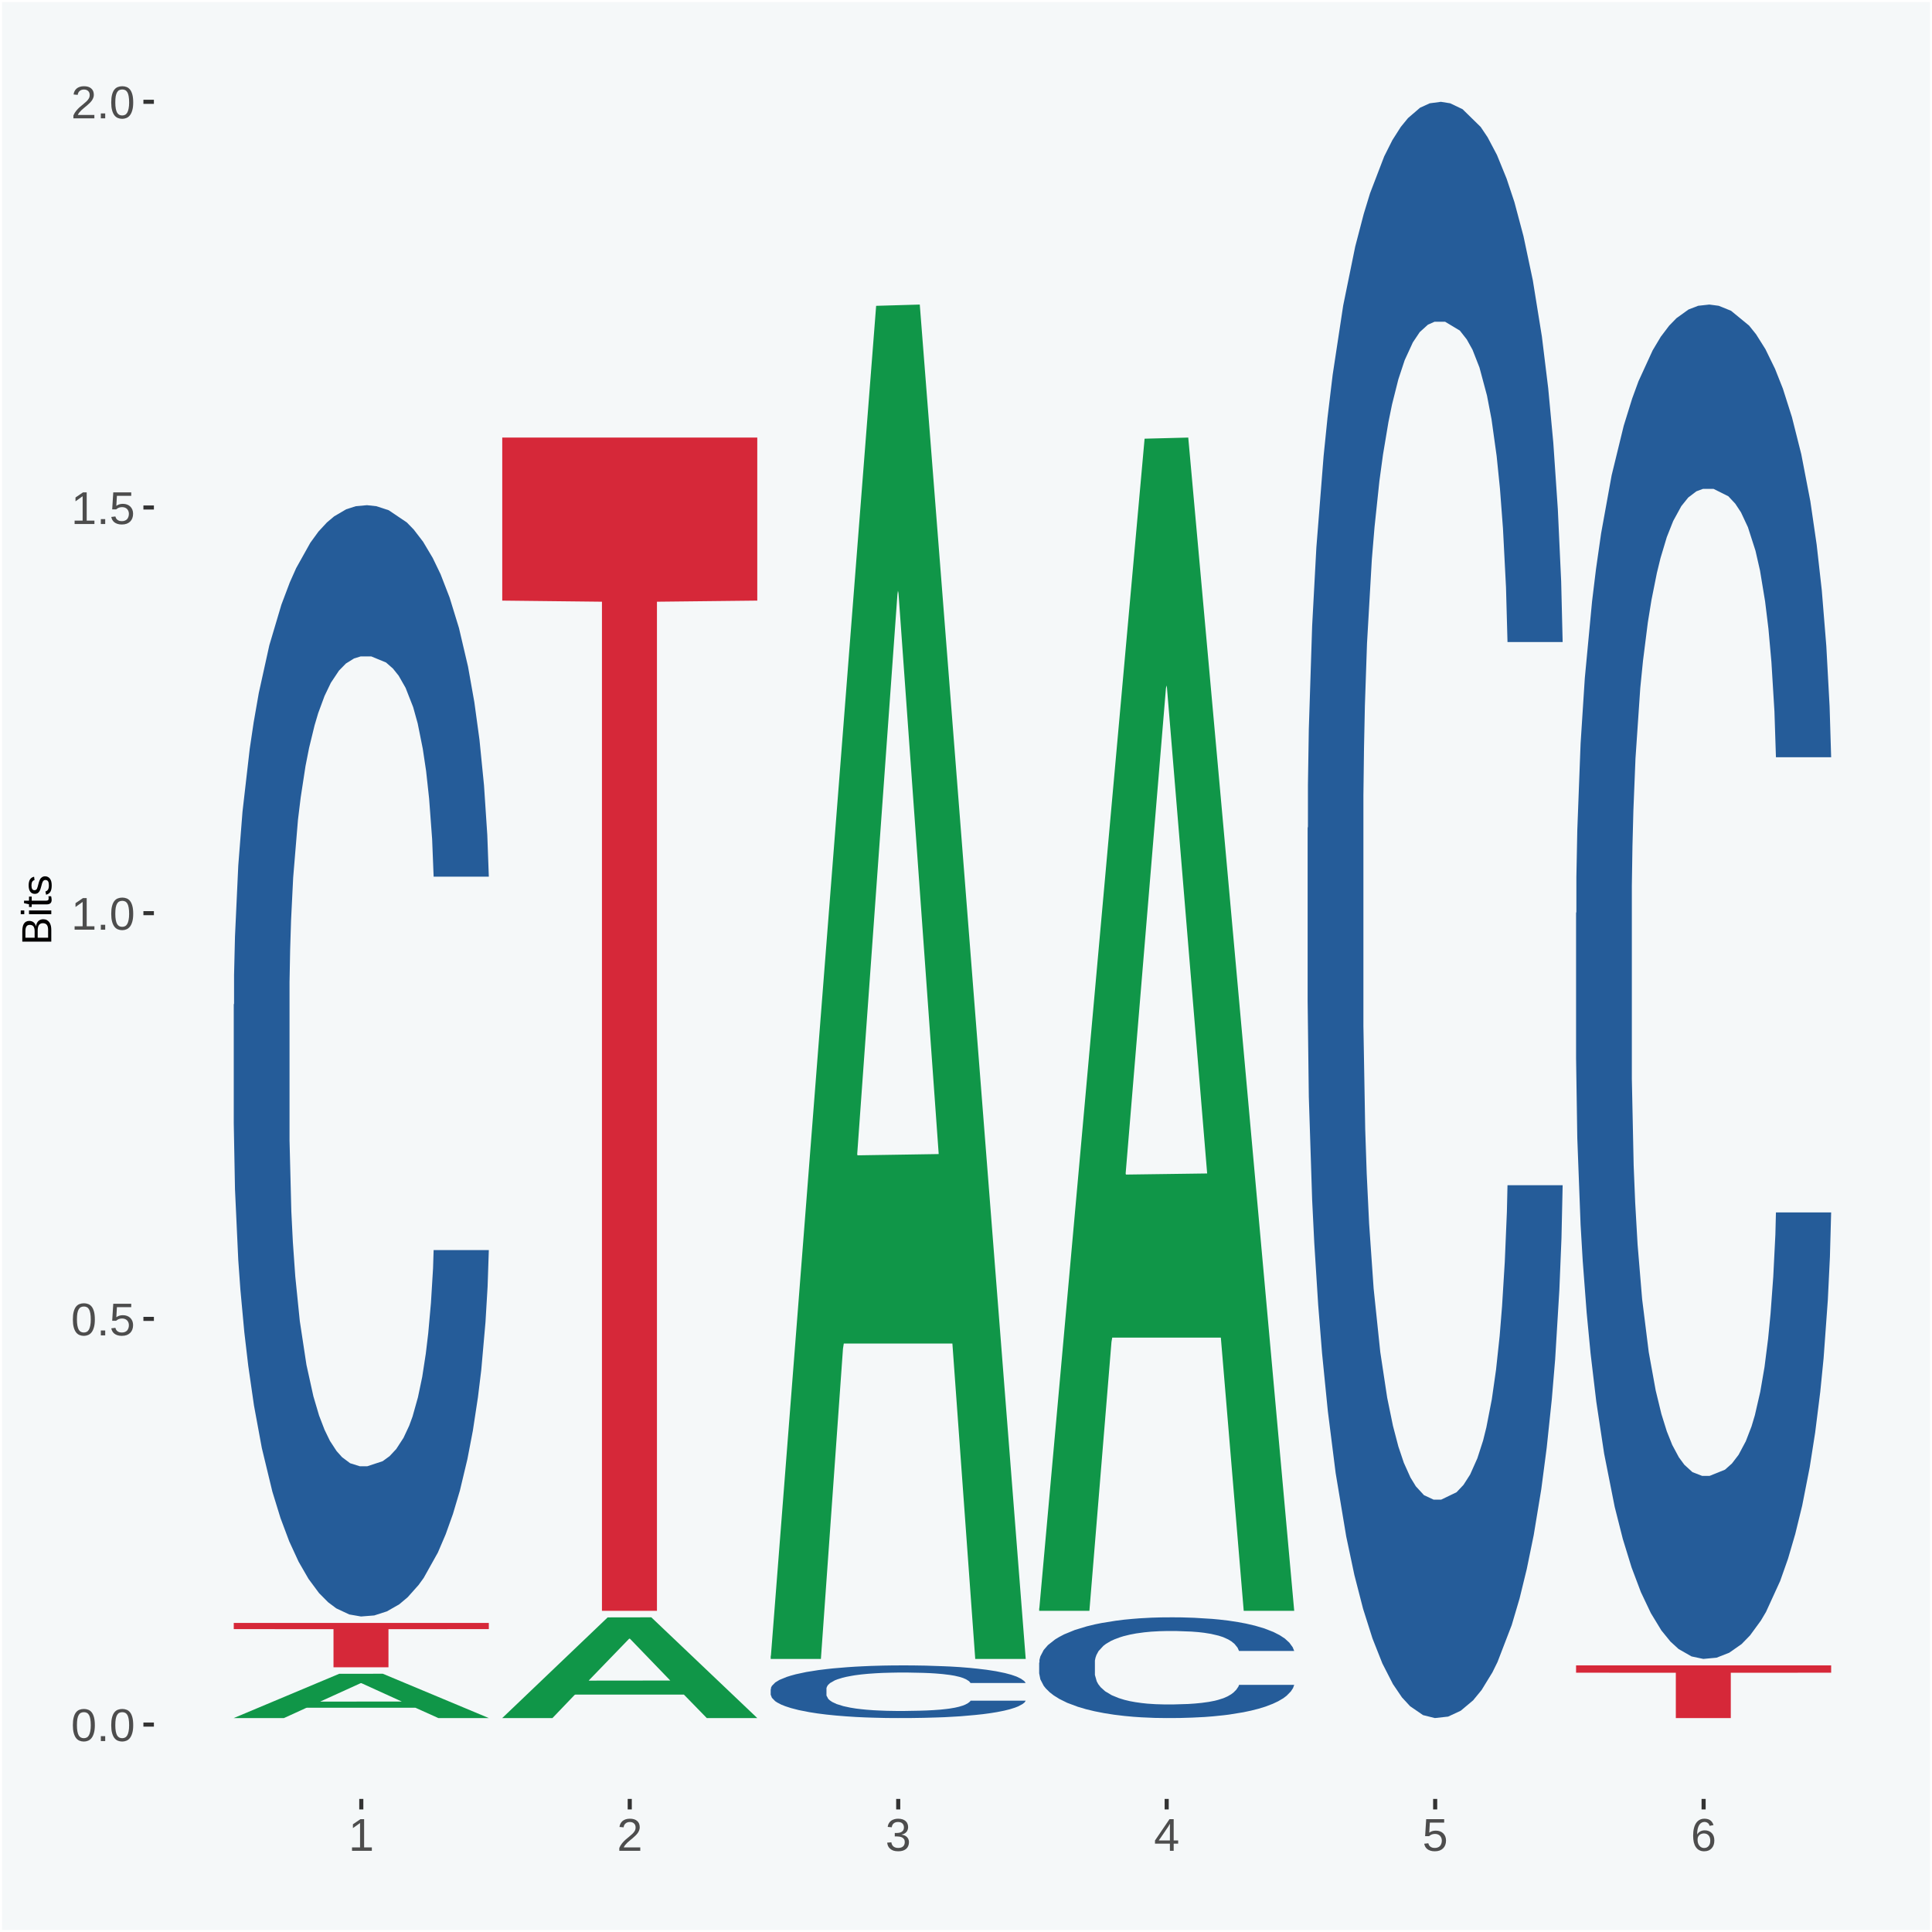 <?xml version="1.0" encoding="UTF-8"?>
<svg xmlns="http://www.w3.org/2000/svg" xmlns:xlink="http://www.w3.org/1999/xlink" width="504pt" height="504pt" viewBox="0 0 504 504" version="1.1">
<defs>
<g>
<symbol overflow="visible" id="glyph0-0">
<path style="stroke:none;" d="M 0.406 0 L 0.406 -8 L 3.594 -8 L 3.594 0 Z M 0.797 -0.406 L 3.188 -0.406 L 3.188 -7.594 L 0.797 -7.594 Z M 0.797 -0.406 "/>
</symbol>
<symbol overflow="visible" id="glyph0-1">
<path style="stroke:none;" d="M 6.203 -4.125 C 6.203 -3.332 6.125 -2.664 5.969 -2.125 C 5.82 -1.582 5.617 -1.145 5.359 -0.812 C 5.098 -0.477 4.789 -0.238 4.438 -0.094 C 4.094 0.051 3.723 0.125 3.328 0.125 C 2.922 0.125 2.539 0.051 2.188 -0.094 C 1.844 -0.238 1.539 -0.477 1.281 -0.812 C 1.031 -1.145 0.832 -1.582 0.688 -2.125 C 0.539 -2.664 0.469 -3.332 0.469 -4.125 C 0.469 -4.957 0.539 -5.645 0.688 -6.188 C 0.832 -6.738 1.035 -7.176 1.297 -7.5 C 1.555 -7.82 1.859 -8.047 2.203 -8.172 C 2.555 -8.305 2.941 -8.375 3.359 -8.375 C 3.754 -8.375 4.125 -8.305 4.469 -8.172 C 4.812 -8.047 5.113 -7.82 5.375 -7.5 C 5.633 -7.176 5.836 -6.738 5.984 -6.188 C 6.129 -5.645 6.203 -4.957 6.203 -4.125 Z M 5.141 -4.125 C 5.141 -4.781 5.098 -5.328 5.016 -5.766 C 4.941 -6.203 4.828 -6.551 4.672 -6.812 C 4.516 -7.07 4.328 -7.254 4.109 -7.359 C 3.891 -7.473 3.641 -7.531 3.359 -7.531 C 3.055 -7.531 2.789 -7.473 2.562 -7.359 C 2.344 -7.254 2.156 -7.07 2 -6.812 C 1.844 -6.551 1.723 -6.203 1.641 -5.766 C 1.566 -5.328 1.531 -4.781 1.531 -4.125 C 1.531 -3.5 1.57 -2.969 1.656 -2.531 C 1.738 -2.094 1.852 -1.742 2 -1.484 C 2.156 -1.223 2.344 -1.035 2.562 -0.922 C 2.789 -0.805 3.047 -0.75 3.328 -0.75 C 3.609 -0.75 3.859 -0.805 4.078 -0.922 C 4.305 -1.035 4.492 -1.223 4.641 -1.484 C 4.797 -1.742 4.914 -2.094 5 -2.531 C 5.094 -2.969 5.141 -3.5 5.141 -4.125 Z M 5.141 -4.125 "/>
</symbol>
<symbol overflow="visible" id="glyph0-2">
<path style="stroke:none;" d="M 1.094 0 L 1.094 -1.281 L 2.234 -1.281 L 2.234 0 Z M 1.094 0 "/>
</symbol>
<symbol overflow="visible" id="glyph0-3">
<path style="stroke:none;" d="M 6.172 -2.688 C 6.172 -2.27 6.109 -1.891 5.984 -1.547 C 5.859 -1.203 5.672 -0.906 5.422 -0.656 C 5.18 -0.414 4.879 -0.223 4.516 -0.078 C 4.148 0.055 3.723 0.125 3.234 0.125 C 2.805 0.125 2.43 0.07 2.109 -0.031 C 1.785 -0.133 1.508 -0.273 1.281 -0.453 C 1.062 -0.629 0.883 -0.836 0.75 -1.078 C 0.625 -1.316 0.535 -1.57 0.484 -1.844 L 1.547 -1.969 C 1.586 -1.812 1.645 -1.66 1.719 -1.516 C 1.801 -1.367 1.91 -1.238 2.047 -1.125 C 2.18 -1.008 2.348 -0.914 2.547 -0.844 C 2.742 -0.781 2.984 -0.75 3.266 -0.75 C 3.535 -0.75 3.781 -0.789 4 -0.875 C 4.227 -0.957 4.422 -1.078 4.578 -1.234 C 4.734 -1.398 4.852 -1.602 4.938 -1.844 C 5.031 -2.082 5.078 -2.359 5.078 -2.672 C 5.078 -2.922 5.035 -3.148 4.953 -3.359 C 4.867 -3.578 4.75 -3.766 4.594 -3.922 C 4.445 -4.078 4.258 -4.195 4.031 -4.281 C 3.812 -4.363 3.562 -4.406 3.281 -4.406 C 3.113 -4.406 2.953 -4.391 2.797 -4.359 C 2.648 -4.328 2.516 -4.285 2.391 -4.234 C 2.266 -4.18 2.148 -4.117 2.047 -4.047 C 1.941 -3.973 1.844 -3.895 1.75 -3.812 L 0.719 -3.812 L 1 -8.25 L 5.688 -8.25 L 5.688 -7.359 L 1.953 -7.359 L 1.797 -4.734 C 1.984 -4.879 2.219 -5.004 2.5 -5.109 C 2.781 -5.211 3.113 -5.266 3.5 -5.266 C 3.914 -5.266 4.285 -5.203 4.609 -5.078 C 4.941 -4.953 5.223 -4.773 5.453 -4.547 C 5.68 -4.316 5.859 -4.047 5.984 -3.734 C 6.109 -3.422 6.172 -3.07 6.172 -2.688 Z M 6.172 -2.688 "/>
</symbol>
<symbol overflow="visible" id="glyph0-4">
<path style="stroke:none;" d="M 0.922 0 L 0.922 -0.891 L 3.016 -0.891 L 3.016 -7.25 L 1.156 -5.922 L 1.156 -6.922 L 3.109 -8.25 L 4.078 -8.25 L 4.078 -0.891 L 6.094 -0.891 L 6.094 0 Z M 0.922 0 "/>
</symbol>
<symbol overflow="visible" id="glyph0-5">
<path style="stroke:none;" d="M 0.609 0 L 0.609 -0.75 C 0.805 -1.207 1.047 -1.609 1.328 -1.953 C 1.617 -2.305 1.922 -2.625 2.234 -2.906 C 2.555 -3.188 2.867 -3.445 3.172 -3.688 C 3.484 -3.938 3.766 -4.18 4.016 -4.422 C 4.266 -4.66 4.469 -4.91 4.625 -5.172 C 4.781 -5.441 4.859 -5.742 4.859 -6.078 C 4.859 -6.316 4.82 -6.523 4.75 -6.703 C 4.676 -6.879 4.57 -7.023 4.438 -7.141 C 4.312 -7.266 4.156 -7.359 3.969 -7.422 C 3.781 -7.484 3.578 -7.516 3.359 -7.516 C 3.141 -7.516 2.938 -7.484 2.75 -7.422 C 2.57 -7.367 2.41 -7.281 2.266 -7.156 C 2.117 -7.039 2 -6.895 1.906 -6.719 C 1.812 -6.551 1.754 -6.352 1.734 -6.125 L 0.656 -6.219 C 0.688 -6.508 0.766 -6.785 0.891 -7.047 C 1.023 -7.316 1.203 -7.551 1.422 -7.75 C 1.648 -7.945 1.922 -8.098 2.234 -8.203 C 2.555 -8.316 2.93 -8.375 3.359 -8.375 C 3.766 -8.375 4.125 -8.328 4.438 -8.234 C 4.758 -8.141 5.031 -7.992 5.25 -7.797 C 5.477 -7.609 5.648 -7.375 5.766 -7.094 C 5.879 -6.812 5.938 -6.488 5.938 -6.125 C 5.938 -5.844 5.883 -5.578 5.781 -5.328 C 5.688 -5.078 5.555 -4.836 5.391 -4.609 C 5.223 -4.379 5.031 -4.16 4.812 -3.953 C 4.594 -3.742 4.363 -3.535 4.125 -3.328 C 3.895 -3.129 3.656 -2.93 3.406 -2.734 C 3.164 -2.535 2.938 -2.336 2.719 -2.141 C 2.508 -1.941 2.32 -1.738 2.156 -1.531 C 1.988 -1.332 1.859 -1.117 1.766 -0.891 L 6.078 -0.891 L 6.078 0 Z M 0.609 0 "/>
</symbol>
<symbol overflow="visible" id="glyph0-6">
<path style="stroke:none;" d="M 6.141 -2.281 C 6.141 -1.906 6.078 -1.566 5.953 -1.266 C 5.836 -0.973 5.66 -0.723 5.422 -0.516 C 5.18 -0.305 4.883 -0.145 4.531 -0.031 C 4.188 0.07 3.789 0.125 3.344 0.125 C 2.832 0.125 2.398 0.062 2.047 -0.062 C 1.703 -0.195 1.414 -0.367 1.188 -0.578 C 0.957 -0.785 0.785 -1.02 0.672 -1.281 C 0.566 -1.551 0.492 -1.832 0.453 -2.125 L 1.547 -2.219 C 1.578 -2 1.633 -1.801 1.719 -1.625 C 1.801 -1.445 1.914 -1.289 2.062 -1.156 C 2.207 -1.031 2.383 -0.93 2.594 -0.859 C 2.801 -0.785 3.051 -0.75 3.344 -0.75 C 3.875 -0.75 4.289 -0.879 4.594 -1.141 C 4.895 -1.41 5.047 -1.801 5.047 -2.312 C 5.047 -2.613 4.977 -2.859 4.844 -3.047 C 4.707 -3.234 4.539 -3.379 4.344 -3.484 C 4.145 -3.586 3.926 -3.656 3.688 -3.688 C 3.445 -3.727 3.227 -3.75 3.031 -3.75 L 2.438 -3.75 L 2.438 -4.656 L 3.016 -4.656 C 3.211 -4.656 3.414 -4.676 3.625 -4.719 C 3.844 -4.758 4.039 -4.832 4.219 -4.938 C 4.395 -5.051 4.539 -5.195 4.656 -5.375 C 4.77 -5.562 4.828 -5.797 4.828 -6.078 C 4.828 -6.523 4.695 -6.875 4.438 -7.125 C 4.188 -7.383 3.801 -7.516 3.281 -7.516 C 2.82 -7.516 2.445 -7.395 2.156 -7.156 C 1.875 -6.914 1.707 -6.578 1.656 -6.141 L 0.594 -6.234 C 0.633 -6.598 0.734 -6.91 0.891 -7.172 C 1.047 -7.441 1.242 -7.664 1.484 -7.844 C 1.734 -8.02 2.008 -8.148 2.312 -8.234 C 2.625 -8.328 2.953 -8.375 3.297 -8.375 C 3.754 -8.375 4.148 -8.316 4.484 -8.203 C 4.816 -8.086 5.086 -7.93 5.297 -7.734 C 5.516 -7.535 5.672 -7.301 5.766 -7.031 C 5.867 -6.77 5.922 -6.488 5.922 -6.188 C 5.922 -5.945 5.883 -5.723 5.812 -5.516 C 5.75 -5.305 5.645 -5.113 5.5 -4.938 C 5.363 -4.77 5.188 -4.625 4.969 -4.5 C 4.75 -4.383 4.488 -4.297 4.188 -4.234 L 4.188 -4.219 C 4.52 -4.176 4.805 -4.098 5.047 -3.984 C 5.297 -3.867 5.5 -3.723 5.656 -3.547 C 5.82 -3.379 5.941 -3.188 6.016 -2.969 C 6.098 -2.75 6.141 -2.52 6.141 -2.281 Z M 6.141 -2.281 "/>
</symbol>
<symbol overflow="visible" id="glyph0-7">
<path style="stroke:none;" d="M 5.156 -1.875 L 5.156 0 L 4.172 0 L 4.172 -1.875 L 0.281 -1.875 L 0.281 -2.688 L 4.062 -8.25 L 5.156 -8.25 L 5.156 -2.703 L 6.328 -2.703 L 6.328 -1.875 Z M 4.172 -7.062 C 4.16 -7.039 4.141 -7.004 4.109 -6.953 C 4.078 -6.898 4.039 -6.836 4 -6.766 C 3.957 -6.691 3.914 -6.617 3.875 -6.547 C 3.844 -6.473 3.812 -6.414 3.781 -6.375 L 1.656 -3.25 C 1.633 -3.219 1.602 -3.176 1.562 -3.125 C 1.531 -3.07 1.492 -3.02 1.453 -2.969 C 1.422 -2.914 1.383 -2.863 1.344 -2.812 C 1.301 -2.77 1.27 -2.734 1.25 -2.703 L 4.172 -2.703 Z M 4.172 -7.062 "/>
</symbol>
<symbol overflow="visible" id="glyph0-8">
<path style="stroke:none;" d="M 6.141 -2.703 C 6.141 -2.285 6.082 -1.906 5.969 -1.562 C 5.852 -1.219 5.68 -0.922 5.453 -0.672 C 5.234 -0.422 4.957 -0.223 4.625 -0.078 C 4.289 0.055 3.91 0.125 3.484 0.125 C 3.004 0.125 2.582 0.031 2.219 -0.156 C 1.863 -0.344 1.566 -0.609 1.328 -0.953 C 1.086 -1.297 0.906 -1.719 0.781 -2.219 C 0.664 -2.727 0.609 -3.301 0.609 -3.938 C 0.609 -4.676 0.676 -5.32 0.812 -5.875 C 0.945 -6.426 1.141 -6.883 1.391 -7.25 C 1.648 -7.625 1.961 -7.906 2.328 -8.094 C 2.691 -8.281 3.102 -8.375 3.562 -8.375 C 3.844 -8.375 4.102 -8.344 4.344 -8.281 C 4.594 -8.227 4.816 -8.133 5.016 -8 C 5.223 -7.875 5.398 -7.703 5.547 -7.484 C 5.703 -7.273 5.828 -7.016 5.922 -6.703 L 4.906 -6.516 C 4.801 -6.867 4.629 -7.125 4.391 -7.281 C 4.148 -7.445 3.867 -7.531 3.547 -7.531 C 3.266 -7.531 3.004 -7.457 2.766 -7.312 C 2.535 -7.176 2.336 -6.973 2.172 -6.703 C 2.004 -6.43 1.875 -6.086 1.781 -5.672 C 1.695 -5.266 1.656 -4.789 1.656 -4.25 C 1.852 -4.602 2.125 -4.875 2.469 -5.062 C 2.812 -5.25 3.207 -5.344 3.656 -5.344 C 4.031 -5.344 4.367 -5.281 4.672 -5.156 C 4.984 -5.031 5.25 -4.852 5.469 -4.625 C 5.688 -4.406 5.852 -4.129 5.969 -3.797 C 6.082 -3.473 6.141 -3.109 6.141 -2.703 Z M 5.078 -2.656 C 5.078 -2.938 5.039 -3.191 4.969 -3.422 C 4.895 -3.66 4.785 -3.859 4.641 -4.016 C 4.504 -4.18 4.332 -4.305 4.125 -4.391 C 3.926 -4.484 3.688 -4.531 3.406 -4.531 C 3.219 -4.531 3.023 -4.5 2.828 -4.438 C 2.629 -4.383 2.453 -4.289 2.297 -4.156 C 2.141 -4.031 2.008 -3.863 1.906 -3.656 C 1.812 -3.457 1.766 -3.207 1.766 -2.906 C 1.766 -2.602 1.801 -2.316 1.875 -2.047 C 1.957 -1.785 2.07 -1.555 2.219 -1.359 C 2.363 -1.172 2.539 -1.02 2.75 -0.906 C 2.957 -0.789 3.191 -0.734 3.453 -0.734 C 3.703 -0.734 3.926 -0.773 4.125 -0.859 C 4.332 -0.953 4.504 -1.082 4.641 -1.25 C 4.785 -1.414 4.895 -1.613 4.969 -1.844 C 5.039 -2.082 5.078 -2.352 5.078 -2.656 Z M 5.078 -2.656 "/>
</symbol>
<symbol overflow="visible" id="glyph1-0">
<path style="stroke:none;" d="M 0 -0.359 L -7.328 -0.359 L -7.328 -3.281 L 0 -3.281 Z M -0.359 -0.734 L -0.359 -2.922 L -6.969 -2.922 L -6.969 -0.734 Z M -0.359 -0.734 "/>
</symbol>
<symbol overflow="visible" id="glyph1-1">
<path style="stroke:none;" d="M -2.125 -6.75 C -1.75 -6.75 -1.426 -6.676 -1.156 -6.531 C -0.883 -6.383 -0.66 -6.18 -0.484 -5.922 C -0.316 -5.672 -0.191 -5.375 -0.109 -5.031 C -0.035 -4.695 0 -4.344 0 -3.969 L 0 -0.906 L -7.562 -0.906 L -7.562 -3.656 C -7.562 -4.07 -7.523 -4.441 -7.453 -4.766 C -7.391 -5.098 -7.281 -5.379 -7.125 -5.609 C -6.977 -5.836 -6.789 -6.008 -6.562 -6.125 C -6.332 -6.25 -6.055 -6.312 -5.734 -6.312 C -5.523 -6.312 -5.328 -6.281 -5.141 -6.219 C -4.953 -6.164 -4.781 -6.078 -4.625 -5.953 C -4.477 -5.836 -4.348 -5.688 -4.234 -5.5 C -4.129 -5.32 -4.047 -5.113 -3.984 -4.875 C -3.953 -5.176 -3.883 -5.441 -3.781 -5.672 C -3.676 -5.91 -3.539 -6.109 -3.375 -6.266 C -3.219 -6.43 -3.031 -6.551 -2.812 -6.625 C -2.602 -6.707 -2.375 -6.75 -2.125 -6.75 Z M -5.609 -5.281 C -6.016 -5.281 -6.305 -5.141 -6.484 -4.859 C -6.66 -4.586 -6.75 -4.188 -6.75 -3.656 L -6.75 -1.922 L -4.344 -1.922 L -4.344 -3.656 C -4.344 -3.957 -4.375 -4.211 -4.438 -4.422 C -4.5 -4.629 -4.582 -4.797 -4.688 -4.922 C -4.801 -5.047 -4.93 -5.133 -5.078 -5.188 C -5.234 -5.25 -5.41 -5.281 -5.609 -5.281 Z M -2.219 -5.719 C -2.457 -5.719 -2.66 -5.672 -2.828 -5.578 C -2.992 -5.492 -3.129 -5.367 -3.234 -5.203 C -3.348 -5.047 -3.426 -4.848 -3.469 -4.609 C -3.52 -4.379 -3.547 -4.125 -3.547 -3.844 L -3.547 -1.922 L -0.828 -1.922 L -0.828 -3.922 C -0.828 -4.18 -0.848 -4.422 -0.891 -4.641 C -0.93 -4.859 -1.004 -5.047 -1.109 -5.203 C -1.211 -5.367 -1.352 -5.492 -1.531 -5.578 C -1.719 -5.672 -1.945 -5.719 -2.219 -5.719 Z M -2.219 -5.719 "/>
</symbol>
<symbol overflow="visible" id="glyph1-2">
<path style="stroke:none;" d="M -7.047 -0.734 L -7.969 -0.734 L -7.969 -1.703 L -7.047 -1.703 Z M 0 -0.734 L -5.812 -0.734 L -5.812 -1.703 L 0 -1.703 Z M 0 -0.734 "/>
</symbol>
<symbol overflow="visible" id="glyph1-3">
<path style="stroke:none;" d="M -0.047 -2.969 C -0.004 -2.82 0.023 -2.672 0.047 -2.516 C 0.078 -2.367 0.094 -2.195 0.094 -2 C 0.094 -1.227 -0.348 -0.844 -1.234 -0.844 L -5.109 -0.844 L -5.109 -0.172 L -5.812 -0.172 L -5.812 -0.875 L -7.109 -1.156 L -7.109 -1.812 L -5.812 -1.812 L -5.812 -2.875 L -5.109 -2.875 L -5.109 -1.812 L -1.438 -1.812 C -1.156 -1.812 -0.957 -1.852 -0.844 -1.938 C -0.738 -2.031 -0.688 -2.191 -0.688 -2.422 C -0.688 -2.516 -0.691 -2.602 -0.703 -2.688 C -0.711 -2.77 -0.727 -2.863 -0.75 -2.969 Z M -0.047 -2.969 "/>
</symbol>
<symbol overflow="visible" id="glyph1-4">
<path style="stroke:none;" d="M -1.609 -5.109 C -1.336 -5.109 -1.094 -5.051 -0.875 -4.938 C -0.664 -4.832 -0.488 -4.68 -0.344 -4.484 C -0.195 -4.285 -0.082 -4.039 0 -3.75 C 0.07 -3.457 0.109 -3.125 0.109 -2.75 C 0.109 -2.406 0.082 -2.098 0.031 -1.828 C -0.02 -1.555 -0.102 -1.316 -0.219 -1.109 C -0.332 -0.91 -0.484 -0.742 -0.672 -0.609 C -0.859 -0.473 -1.086 -0.375 -1.359 -0.312 L -1.531 -1.156 C -1.219 -1.238 -0.988 -1.41 -0.844 -1.672 C -0.695 -1.93 -0.625 -2.289 -0.625 -2.75 C -0.625 -2.957 -0.641 -3.145 -0.672 -3.312 C -0.703 -3.488 -0.75 -3.641 -0.812 -3.766 C -0.883 -3.891 -0.977 -3.984 -1.094 -4.047 C -1.207 -4.117 -1.352 -4.156 -1.531 -4.156 C -1.707 -4.156 -1.848 -4.113 -1.953 -4.031 C -2.066 -3.957 -2.16 -3.844 -2.234 -3.688 C -2.316 -3.539 -2.383 -3.363 -2.438 -3.156 C -2.5 -2.945 -2.562 -2.719 -2.625 -2.469 C -2.688 -2.238 -2.754 -2.008 -2.828 -1.781 C -2.898 -1.551 -3 -1.344 -3.125 -1.156 C -3.25 -0.969 -3.398 -0.816 -3.578 -0.703 C -3.766 -0.586 -4 -0.531 -4.281 -0.531 C -4.812 -0.531 -5.211 -0.719 -5.484 -1.094 C -5.766 -1.477 -5.906 -2.031 -5.906 -2.75 C -5.906 -3.395 -5.789 -3.906 -5.562 -4.281 C -5.332 -4.656 -4.973 -4.895 -4.484 -5 L -4.375 -4.125 C -4.52 -4.094 -4.645 -4.035 -4.75 -3.953 C -4.852 -3.867 -4.938 -3.766 -5 -3.641 C -5.062 -3.516 -5.102 -3.375 -5.125 -3.219 C -5.156 -3.07 -5.172 -2.914 -5.172 -2.75 C -5.172 -2.312 -5.102 -1.988 -4.969 -1.781 C -4.844 -1.582 -4.645 -1.484 -4.375 -1.484 C -4.219 -1.484 -4.086 -1.52 -3.984 -1.594 C -3.879 -1.664 -3.789 -1.77 -3.719 -1.906 C -3.656 -2.051 -3.598 -2.219 -3.547 -2.406 C -3.492 -2.602 -3.438 -2.816 -3.375 -3.047 C -3.332 -3.203 -3.289 -3.359 -3.25 -3.516 C -3.207 -3.68 -3.156 -3.836 -3.094 -3.984 C -3.031 -4.141 -2.957 -4.285 -2.875 -4.422 C -2.789 -4.555 -2.688 -4.672 -2.562 -4.766 C -2.445 -4.867 -2.312 -4.953 -2.156 -5.016 C -2 -5.078 -1.816 -5.109 -1.609 -5.109 Z M -1.609 -5.109 "/>
</symbol>
</g>
<clipPath id="clip1">
  <path d="M 40.148 5.48 L 498.52 5.48 L 498.52 469.281 L 40.148 469.281 Z M 40.148 5.48 "/>
</clipPath>
</defs>
<g id="surface1">
<rect x="0" y="0" width="504" height="504" style="fill:rgb(96.078%,97.255%,97.647%);fill-opacity:1;stroke:none;"/>
<path style="fill:none;stroke-width:1.07;stroke-linecap:round;stroke-linejoin:round;stroke:rgb(100%,100%,100%);stroke-opacity:1;stroke-miterlimit:10;" d="M 0 0 L 504 0 L 504 504 L 0 504 Z M 0 0 " transform="matrix(1,0,0,-1,0,504)"/>
<g clip-path="url(#clip1)" clip-rule="nonzero">
<path style=" stroke:none;fill-rule:nonzero;fill:rgb(96.078%,97.255%,97.647%);fill-opacity:1;" d="M 40.148 469.281 L 498.52 469.281 L 498.52 5.48 L 40.148 5.48 Z M 40.148 469.281 "/>
</g>
<path style=" stroke:none;fill-rule:nonzero;fill:rgb(6.274%,58.824%,28.235%);fill-opacity:1;" d="M 60.98 448.172 L 61.051 448.16 L 88.488 436.641 L 99.871 436.629 L 127.52 448.191 L 114.352 448.191 L 108.379 445.5 L 80.051 445.5 L 79.852 445.551 L 74.078 448.191 L 60.98 448.191 L 60.98 448.172 L 83.621 443.898 L 104.809 443.879 L 94.32 439.102 L 94.18 439.078 L 94.039 439.109 L 83.551 443.879 L 83.621 443.898 Z M 60.98 448.172 "/>
<path style=" stroke:none;fill-rule:nonzero;fill:rgb(14.51%,36.078%,60.001%);fill-opacity:1;" d="M 60.98 262.039 L 61.059 261.781 L 61.059 254.371 L 61.301 244.309 L 62.16 225.77 L 63.262 211.738 L 65.148 195.328 L 66.172 188.441 L 67.512 180.77 L 70.262 168.32 L 73.41 157.73 L 75.609 151.91 L 77.262 148.199 L 80.961 141.578 L 83.078 138.672 L 85.281 136.289 L 87.172 134.699 L 90.32 132.852 L 92.828 132.051 L 95.738 131.789 L 98.18 132.051 L 101.41 133.109 L 106.129 136.289 L 107.93 138.141 L 110.371 141.32 L 112.891 145.559 L 114.93 149.789 L 117.289 155.879 L 119.73 163.82 L 122.09 173.879 L 123.738 183.148 L 125.078 192.949 L 126.262 204.859 L 127.121 217.828 L 127.52 228.691 L 113.121 228.691 L 112.73 218.891 L 111.941 208.301 L 111.16 201.148 L 110.289 195.328 L 108.961 188.711 L 107.781 184.469 L 105.809 179.441 L 104 176.27 L 102.512 174.41 L 100.699 172.82 L 96.852 171.238 L 94.09 171.238 L 92.359 171.77 L 90.238 173.09 L 88.43 174.941 L 86.309 178.121 L 84.66 181.559 L 83 186.059 L 82.059 189.238 L 80.641 195.059 L 79.699 199.828 L 78.441 208.039 L 77.73 213.859 L 76.48 228.949 L 75.93 240.07 L 75.691 247.75 L 75.531 256.219 L 75.531 297.52 L 76 316.051 L 76.398 323.988 L 77.031 333 L 78.211 344.641 L 79.941 356.031 L 81.75 364.238 L 83.238 369.27 L 84.66 372.969 L 86.07 375.879 L 87.801 378.531 L 89.219 380.121 L 91.34 381.711 L 93.859 382.5 L 95.82 382.5 L 99.828 381.18 L 101.641 379.859 L 103.371 378 L 105.262 375.09 L 106.75 371.91 L 107.621 369.531 L 109.031 364.5 L 110.141 359.211 L 111.078 353.121 L 111.711 347.82 L 112.422 339.879 L 112.969 330.879 L 113.121 326.109 L 127.52 326.109 L 127.199 335.641 L 126.648 344.91 L 125.551 357.352 L 124.68 364.5 L 123.352 373.238 L 121.93 380.648 L 119.969 388.859 L 118.16 394.949 L 116.27 400.238 L 114.23 405.012 L 110.531 411.629 L 109.191 413.48 L 106.359 416.66 L 104.16 418.512 L 100.93 420.359 L 97.629 421.422 L 94.172 421.691 L 91.102 421.16 L 87.719 419.57 L 85.602 417.98 L 83.238 415.602 L 80.488 411.891 L 77.891 407.391 L 75.449 402.09 L 73.172 396.012 L 71.051 389.121 L 68.301 377.738 L 66.25 366.621 L 64.762 356.289 L 63.738 347.559 L 62.711 336.441 L 62.16 328.762 L 61.301 310.23 L 60.98 293.02 Z M 60.98 262.039 "/>
<path style=" stroke:none;fill-rule:nonzero;fill:rgb(83.922%,15.686%,22.353%);fill-opacity:1;" d="M 60.98 423.379 L 127.52 423.379 L 127.52 424.988 L 101.34 425 L 101.34 434.941 L 87 434.941 L 87 425 L 60.98 424.988 Z M 60.98 423.379 "/>
<path style=" stroke:none;fill-rule:nonzero;fill:rgb(6.274%,58.824%,28.235%);fill-opacity:1;" d="M 131.02 448.141 L 131.09 448.121 L 158.52 421.93 L 169.91 421.91 L 197.551 448.191 L 184.379 448.191 L 178.41 442.07 L 150.09 442.07 L 149.879 442.172 L 144.121 448.191 L 131.02 448.191 L 131.02 448.141 L 153.648 438.422 L 174.852 438.398 L 164.352 427.512 L 164.219 427.461 L 164.078 427.539 L 153.578 438.398 L 153.648 438.422 Z M 131.02 448.141 "/>
<path style=" stroke:none;fill-rule:nonzero;fill:rgb(83.922%,15.686%,22.353%);fill-opacity:1;" d="M 131.02 114.148 L 197.551 114.148 L 197.551 156.68 L 171.379 156.969 L 171.379 420.219 L 157.031 420.219 L 157.031 156.969 L 131.02 156.68 Z M 131.02 114.148 "/>
<path style=" stroke:none;fill-rule:nonzero;fill:rgb(6.274%,58.824%,28.235%);fill-opacity:1;" d="M 201.051 432.102 L 201.121 431.762 L 228.559 79.781 L 239.941 79.449 L 267.578 432.762 L 254.41 432.762 L 248.449 350.488 L 220.121 350.488 L 219.91 351.809 L 214.148 432.762 L 201.051 432.762 L 201.051 432.102 L 223.691 301.391 L 244.879 301.059 L 234.391 154.762 L 234.25 154.09 L 234.109 155.09 L 223.621 301.059 L 223.691 301.391 Z M 201.051 432.102 "/>
<path style=" stroke:none;fill-rule:nonzero;fill:rgb(14.51%,36.078%,60.001%);fill-opacity:1;" d="M 201.051 440.629 L 201.129 440.609 L 201.129 440.262 L 201.371 439.789 L 202.23 438.91 L 203.328 438.238 L 205.219 437.461 L 206.238 437.141 L 207.578 436.77 L 210.328 436.18 L 213.48 435.68 L 215.68 435.41 L 217.328 435.23 L 221.031 434.922 L 223.148 434.781 L 225.352 434.672 L 227.238 434.59 L 230.391 434.5 L 232.898 434.461 L 235.809 434.449 L 238.25 434.461 L 241.469 434.512 L 246.191 434.672 L 248 434.75 L 250.441 434.898 L 252.961 435.102 L 255 435.309 L 257.359 435.59 L 259.801 435.969 L 262.16 436.449 L 263.809 436.891 L 265.148 437.352 L 266.328 437.922 L 267.191 438.531 L 267.578 439.051 L 253.191 439.051 L 252.801 438.578 L 252.012 438.078 L 251.23 437.738 L 250.359 437.461 L 249.02 437.148 L 247.84 436.949 L 245.879 436.711 L 244.07 436.559 L 242.578 436.469 L 240.77 436.398 L 236.91 436.32 L 234.16 436.32 L 232.43 436.352 L 230.309 436.41 L 228.5 436.5 L 226.371 436.648 L 224.719 436.809 L 223.07 437.02 L 222.129 437.18 L 220.711 437.449 L 219.77 437.68 L 218.512 438.07 L 217.801 438.34 L 216.539 439.059 L 215.988 439.578 L 215.762 439.949 L 215.602 440.352 L 215.602 442.309 L 216.07 443.191 L 216.469 443.559 L 217.09 443.988 L 218.27 444.539 L 220 445.078 L 221.809 445.469 L 223.309 445.711 L 224.719 445.879 L 226.141 446.02 L 227.871 446.148 L 229.281 446.219 L 231.41 446.301 L 233.922 446.34 L 235.891 446.34 L 239.898 446.27 L 241.711 446.211 L 243.441 446.121 L 245.328 445.988 L 246.82 445.828 L 247.691 445.719 L 249.102 445.48 L 250.199 445.23 L 251.148 444.941 L 251.781 444.691 L 252.48 444.32 L 253.031 443.891 L 253.191 443.66 L 267.578 443.66 L 267.27 444.121 L 266.719 444.551 L 265.621 445.141 L 264.75 445.48 L 263.422 445.898 L 262 446.25 L 260.031 446.641 L 258.23 446.93 L 256.34 447.18 L 254.289 447.398 L 250.602 447.719 L 249.262 447.801 L 246.43 447.961 L 244.23 448.039 L 241 448.129 L 237.699 448.18 L 234.238 448.191 L 231.172 448.172 L 227.789 448.09 L 225.672 448.02 L 223.309 447.91 L 220.559 447.73 L 217.961 447.52 L 215.52 447.27 L 213.238 446.98 L 211.121 446.648 L 208.371 446.109 L 206.32 445.578 L 204.828 445.09 L 203.801 444.68 L 202.781 444.148 L 202.23 443.789 L 201.371 442.91 L 201.051 442.09 Z M 201.051 440.629 "/>
<path style=" stroke:none;fill-rule:nonzero;fill:rgb(6.274%,58.824%,28.235%);fill-opacity:1;" d="M 271.09 419.641 L 271.148 419.352 L 298.59 114.441 L 309.98 114.148 L 337.621 420.219 L 324.449 420.219 L 318.48 348.941 L 290.148 348.941 L 289.949 350.09 L 284.191 420.219 L 271.09 420.219 L 271.09 419.641 L 293.719 306.41 L 314.91 306.121 L 304.422 179.391 L 304.281 178.809 L 304.148 179.672 L 293.648 306.121 L 293.719 306.41 Z M 271.09 419.641 "/>
<path style=" stroke:none;fill-rule:nonzero;fill:rgb(14.51%,36.078%,60.001%);fill-opacity:1;" d="M 271.09 433.719 L 271.16 433.699 L 271.16 433.02 L 271.398 432.109 L 272.27 430.43 L 273.371 429.16 L 275.25 427.672 L 276.281 427.051 L 277.609 426.352 L 280.371 425.219 L 283.512 424.262 L 285.711 423.73 L 287.359 423.398 L 291.059 422.801 L 293.18 422.531 L 295.391 422.32 L 297.27 422.172 L 300.422 422 L 302.941 421.93 L 305.852 421.91 L 308.281 421.93 L 311.512 422.031 L 316.23 422.32 L 318.039 422.488 L 320.469 422.77 L 322.988 423.16 L 325.031 423.539 L 327.391 424.09 L 329.828 424.809 L 332.191 425.73 L 333.84 426.57 L 335.18 427.449 L 336.359 428.531 L 337.219 429.711 L 337.621 430.691 L 323.23 430.691 L 322.828 429.809 L 322.051 428.852 L 321.262 428.199 L 320.391 427.672 L 319.059 427.07 L 317.879 426.691 L 315.91 426.23 L 314.102 425.941 L 312.609 425.77 L 310.801 425.629 L 306.949 425.488 L 304.191 425.488 L 302.461 425.531 L 300.34 425.648 L 298.531 425.82 L 296.41 426.109 L 294.762 426.422 L 293.109 426.828 L 292.16 427.121 L 290.75 427.648 L 289.801 428.078 L 288.539 428.82 L 287.84 429.352 L 286.578 430.719 L 286.031 431.73 L 285.789 432.422 L 285.629 433.191 L 285.629 436.941 L 286.109 438.621 L 286.5 439.34 L 287.129 440.148 L 288.309 441.211 L 290.039 442.238 L 291.852 442.98 L 293.34 443.441 L 294.762 443.781 L 296.172 444.039 L 297.898 444.281 L 299.32 444.43 L 301.441 444.57 L 303.961 444.641 L 305.922 444.641 L 309.941 444.52 L 311.738 444.398 L 313.469 444.23 L 315.359 443.969 L 316.859 443.68 L 317.719 443.461 L 319.141 443.012 L 320.238 442.531 L 321.18 441.98 L 321.809 441.5 L 322.52 440.781 L 323.07 439.961 L 323.23 439.531 L 337.621 439.531 L 337.301 440.391 L 336.75 441.23 L 335.648 442.359 L 334.789 443.012 L 333.449 443.801 L 332.031 444.469 L 330.07 445.219 L 328.262 445.77 L 326.371 446.25 L 324.328 446.68 L 320.629 447.281 L 319.289 447.449 L 316.461 447.738 L 314.262 447.91 L 311.039 448.07 L 307.73 448.172 L 304.27 448.191 L 301.211 448.148 L 297.82 448 L 295.699 447.859 L 293.34 447.641 L 290.59 447.309 L 287.988 446.898 L 285.559 446.422 L 283.281 445.871 L 281.148 445.238 L 278.398 444.211 L 276.352 443.199 L 274.859 442.262 L 273.84 441.469 L 272.82 440.461 L 272.27 439.77 L 271.398 438.09 L 271.09 436.531 Z M 271.09 433.719 "/>
<path style=" stroke:none;fill-rule:nonzero;fill:rgb(14.51%,36.078%,60.001%);fill-opacity:1;" d="M 341.121 216.012 L 341.199 215.621 L 341.199 204.84 L 341.43 190.211 L 342.301 163.25 L 343.398 142.852 L 345.289 118.969 L 346.309 108.961 L 347.648 97.801 L 350.398 79.699 L 353.539 64.301 L 355.75 55.828 L 357.398 50.43 L 361.09 40.809 L 363.219 36.57 L 365.422 33.109 L 367.309 30.801 L 370.449 28.102 L 372.969 26.949 L 375.879 26.559 L 378.32 26.949 L 381.539 28.488 L 386.262 33.109 L 388.07 35.801 L 390.512 40.422 L 393.02 46.578 L 395.07 52.738 L 397.43 61.602 L 399.871 73.148 L 402.23 87.781 L 403.879 101.262 L 405.211 115.512 L 406.391 132.84 L 407.262 151.699 L 407.648 167.488 L 393.262 167.488 L 392.871 153.238 L 392.078 137.84 L 391.289 127.441 L 390.43 118.969 L 389.09 109.352 L 387.91 103.191 L 385.949 95.871 L 384.141 91.25 L 382.641 88.551 L 380.828 86.238 L 376.98 83.93 L 374.23 83.93 L 372.5 84.699 L 370.371 86.629 L 368.57 89.32 L 366.441 93.949 L 364.789 98.949 L 363.141 105.5 L 362.199 110.121 L 360.781 118.59 L 359.84 125.52 L 358.578 137.461 L 357.871 145.93 L 356.609 167.879 L 356.059 184.051 L 355.828 195.211 L 355.672 207.539 L 355.672 267.602 L 356.141 294.559 L 356.531 306.109 L 357.16 319.199 L 358.34 336.141 L 360.07 352.699 L 361.879 364.641 L 363.379 371.949 L 364.789 377.34 L 366.211 381.578 L 367.941 385.43 L 369.352 387.738 L 371.48 390.051 L 373.988 391.211 L 375.961 391.211 L 379.969 389.281 L 381.781 387.359 L 383.512 384.66 L 385.398 380.422 L 386.891 375.801 L 387.75 372.34 L 389.172 365.02 L 390.27 357.32 L 391.219 348.469 L 391.84 340.762 L 392.551 329.211 L 393.102 316.121 L 393.262 309.191 L 407.648 309.191 L 407.34 323.051 L 406.789 336.531 L 405.691 354.629 L 404.82 365.02 L 403.48 377.73 L 402.07 388.512 L 400.102 400.449 L 398.289 409.301 L 396.41 417 L 394.359 423.941 L 390.66 433.559 L 389.328 436.262 L 386.5 440.879 L 384.289 443.57 L 381.07 446.27 L 377.77 447.809 L 374.309 448.191 L 371.238 447.422 L 367.859 445.109 L 365.73 442.801 L 363.379 439.34 L 360.621 433.949 L 358.031 427.398 L 355.59 419.699 L 353.309 410.84 L 351.191 400.828 L 348.43 384.27 L 346.391 368.102 L 344.891 353.09 L 343.871 340.379 L 342.852 324.211 L 342.301 313.039 L 341.43 286.09 L 341.121 261.059 Z M 341.121 216.012 "/>
<path style=" stroke:none;fill-rule:nonzero;fill:rgb(14.51%,36.078%,60.001%);fill-opacity:1;" d="M 411.148 238.199 L 411.23 237.879 L 411.23 228.84 L 411.469 216.578 L 412.328 193.988 L 413.43 176.891 L 415.32 156.891 L 416.34 148.5 L 417.68 139.141 L 420.43 123.98 L 423.578 111.07 L 425.781 103.969 L 427.43 99.461 L 431.129 91.391 L 433.25 87.84 L 435.449 84.941 L 437.34 83 L 440.488 80.738 L 443 79.77 L 445.91 79.449 L 448.352 79.77 L 451.578 81.07 L 456.289 84.941 L 458.102 87.199 L 460.539 91.07 L 463.059 96.23 L 465.102 101.391 L 467.461 108.809 L 469.898 118.488 L 472.262 130.75 L 473.91 142.051 L 475.25 153.988 L 476.43 168.5 L 477.289 184.309 L 477.691 197.539 L 463.289 197.539 L 462.898 185.609 L 462.109 172.699 L 461.328 163.988 L 460.461 156.891 L 459.129 148.82 L 457.949 143.66 L 455.98 137.531 L 454.172 133.66 L 452.68 131.398 L 450.871 129.461 L 447.012 127.531 L 444.262 127.531 L 442.531 128.172 L 440.41 129.789 L 438.602 132.039 L 436.48 135.922 L 434.82 140.109 L 433.172 145.602 L 432.23 149.469 L 430.809 156.57 L 429.871 162.371 L 428.609 172.379 L 427.898 179.469 L 426.648 197.871 L 426.102 211.422 L 425.859 220.77 L 425.699 231.102 L 425.699 281.43 L 426.172 304.02 L 426.57 313.699 L 427.199 324.672 L 428.379 338.871 L 430.109 352.738 L 431.922 362.738 L 433.41 368.871 L 434.82 373.391 L 436.238 376.941 L 437.969 380.172 L 439.391 382.102 L 441.512 384.039 L 444.031 385.012 L 445.988 385.012 L 450 383.391 L 451.809 381.781 L 453.539 379.52 L 455.43 375.969 L 456.922 372.102 L 457.789 369.199 L 459.199 363.07 L 460.309 356.609 L 461.25 349.191 L 461.879 342.738 L 462.59 333.059 L 463.141 322.09 L 463.289 316.281 L 477.691 316.281 L 477.371 327.898 L 476.82 339.191 L 475.719 354.352 L 474.852 363.07 L 473.52 373.711 L 472.102 382.75 L 470.141 392.75 L 468.328 400.172 L 466.441 406.621 L 464.391 412.43 L 460.699 420.5 L 459.359 422.762 L 456.531 426.629 L 454.328 428.891 L 451.102 431.148 L 447.801 432.441 L 444.34 432.762 L 441.27 432.109 L 437.891 430.18 L 435.77 428.238 L 433.41 425.34 L 430.66 420.82 L 428.059 415.34 L 425.621 408.879 L 423.34 401.461 L 421.219 393.07 L 418.469 379.199 L 416.422 365.648 L 414.93 353.059 L 413.91 342.422 L 412.879 328.859 L 412.328 319.512 L 411.469 296.922 L 411.148 275.949 Z M 411.148 238.199 "/>
<path style=" stroke:none;fill-rule:nonzero;fill:rgb(83.922%,15.686%,22.353%);fill-opacity:1;" d="M 411.148 434.449 L 477.691 434.449 L 477.691 436.359 L 451.512 436.371 L 451.512 448.191 L 437.172 448.191 L 437.172 436.371 L 411.148 436.359 Z M 411.148 434.449 "/>
<g style="fill:rgb(30.196%,30.196%,30.196%);fill-opacity:1;">
  <use xlink:href="#glyph0-1" x="18.54" y="454.19"/>
  <use xlink:href="#glyph0-2" x="25.212" y="454.19"/>
  <use xlink:href="#glyph0-1" x="28.548" y="454.19"/>
</g>
<g style="fill:rgb(30.196%,30.196%,30.196%);fill-opacity:1;">
  <use xlink:href="#glyph0-1" x="18.54" y="348.36"/>
  <use xlink:href="#glyph0-2" x="25.212" y="348.36"/>
  <use xlink:href="#glyph0-3" x="28.548" y="348.36"/>
</g>
<g style="fill:rgb(30.196%,30.196%,30.196%);fill-opacity:1;">
  <use xlink:href="#glyph0-4" x="18.54" y="242.53"/>
  <use xlink:href="#glyph0-2" x="25.212" y="242.53"/>
  <use xlink:href="#glyph0-1" x="28.548" y="242.53"/>
</g>
<g style="fill:rgb(30.196%,30.196%,30.196%);fill-opacity:1;">
  <use xlink:href="#glyph0-4" x="18.54" y="136.7"/>
  <use xlink:href="#glyph0-2" x="25.212" y="136.7"/>
  <use xlink:href="#glyph0-3" x="28.548" y="136.7"/>
</g>
<g style="fill:rgb(30.196%,30.196%,30.196%);fill-opacity:1;">
  <use xlink:href="#glyph0-5" x="18.54" y="30.87"/>
  <use xlink:href="#glyph0-2" x="25.212" y="30.87"/>
  <use xlink:href="#glyph0-1" x="28.548" y="30.87"/>
</g>
<path style="fill:none;stroke-width:1.07;stroke-linecap:butt;stroke-linejoin:round;stroke:rgb(20%,20%,20%);stroke-opacity:1;stroke-miterlimit:10;" d="M 37.41 54.109 L 40.148 54.109 " transform="matrix(1,0,0,-1,0,504)"/>
<path style="fill:none;stroke-width:1.07;stroke-linecap:butt;stroke-linejoin:round;stroke:rgb(20%,20%,20%);stroke-opacity:1;stroke-miterlimit:10;" d="M 37.41 159.941 L 40.148 159.941 " transform="matrix(1,0,0,-1,0,504)"/>
<path style="fill:none;stroke-width:1.07;stroke-linecap:butt;stroke-linejoin:round;stroke:rgb(20%,20%,20%);stroke-opacity:1;stroke-miterlimit:10;" d="M 37.41 265.781 L 40.148 265.781 " transform="matrix(1,0,0,-1,0,504)"/>
<path style="fill:none;stroke-width:1.07;stroke-linecap:butt;stroke-linejoin:round;stroke:rgb(20%,20%,20%);stroke-opacity:1;stroke-miterlimit:10;" d="M 37.41 371.609 L 40.148 371.609 " transform="matrix(1,0,0,-1,0,504)"/>
<path style="fill:none;stroke-width:1.07;stroke-linecap:butt;stroke-linejoin:round;stroke:rgb(20%,20%,20%);stroke-opacity:1;stroke-miterlimit:10;" d="M 37.41 477.441 L 40.148 477.441 " transform="matrix(1,0,0,-1,0,504)"/>
<path style="fill:none;stroke-width:1.07;stroke-linecap:butt;stroke-linejoin:round;stroke:rgb(20%,20%,20%);stroke-opacity:1;stroke-miterlimit:10;" d="M 94.25 31.98 L 94.25 34.719 " transform="matrix(1,0,0,-1,0,504)"/>
<path style="fill:none;stroke-width:1.07;stroke-linecap:butt;stroke-linejoin:round;stroke:rgb(20%,20%,20%);stroke-opacity:1;stroke-miterlimit:10;" d="M 164.281 31.98 L 164.281 34.719 " transform="matrix(1,0,0,-1,0,504)"/>
<path style="fill:none;stroke-width:1.07;stroke-linecap:butt;stroke-linejoin:round;stroke:rgb(20%,20%,20%);stroke-opacity:1;stroke-miterlimit:10;" d="M 234.32 31.98 L 234.32 34.719 " transform="matrix(1,0,0,-1,0,504)"/>
<path style="fill:none;stroke-width:1.07;stroke-linecap:butt;stroke-linejoin:round;stroke:rgb(20%,20%,20%);stroke-opacity:1;stroke-miterlimit:10;" d="M 304.352 31.98 L 304.352 34.719 " transform="matrix(1,0,0,-1,0,504)"/>
<path style="fill:none;stroke-width:1.07;stroke-linecap:butt;stroke-linejoin:round;stroke:rgb(20%,20%,20%);stroke-opacity:1;stroke-miterlimit:10;" d="M 374.391 31.98 L 374.391 34.719 " transform="matrix(1,0,0,-1,0,504)"/>
<path style="fill:none;stroke-width:1.07;stroke-linecap:butt;stroke-linejoin:round;stroke:rgb(20%,20%,20%);stroke-opacity:1;stroke-miterlimit:10;" d="M 444.422 31.98 L 444.422 34.719 " transform="matrix(1,0,0,-1,0,504)"/>
<g style="fill:rgb(30.196%,30.196%,30.196%);fill-opacity:1;">
  <use xlink:href="#glyph0-4" x="90.91" y="482.82"/>
</g>
<g style="fill:rgb(30.196%,30.196%,30.196%);fill-opacity:1;">
  <use xlink:href="#glyph0-5" x="160.95" y="482.82"/>
</g>
<g style="fill:rgb(30.196%,30.196%,30.196%);fill-opacity:1;">
  <use xlink:href="#glyph0-6" x="230.98" y="482.82"/>
</g>
<g style="fill:rgb(30.196%,30.196%,30.196%);fill-opacity:1;">
  <use xlink:href="#glyph0-7" x="301.02" y="482.82"/>
</g>
<g style="fill:rgb(30.196%,30.196%,30.196%);fill-opacity:1;">
  <use xlink:href="#glyph0-3" x="371.05" y="482.82"/>
</g>
<g style="fill:rgb(30.196%,30.196%,30.196%);fill-opacity:1;">
  <use xlink:href="#glyph0-8" x="441.08" y="482.82"/>
</g>
<g style="fill:rgb(0%,0%,0%);fill-opacity:1;">
  <use xlink:href="#glyph1-1" x="13.38" y="246.55"/>
  <use xlink:href="#glyph1-2" x="13.38" y="239.213"/>
  <use xlink:href="#glyph1-3" x="13.38" y="236.771"/>
  <use xlink:href="#glyph1-4" x="13.38" y="233.713"/>
</g>
</g>
</svg>
